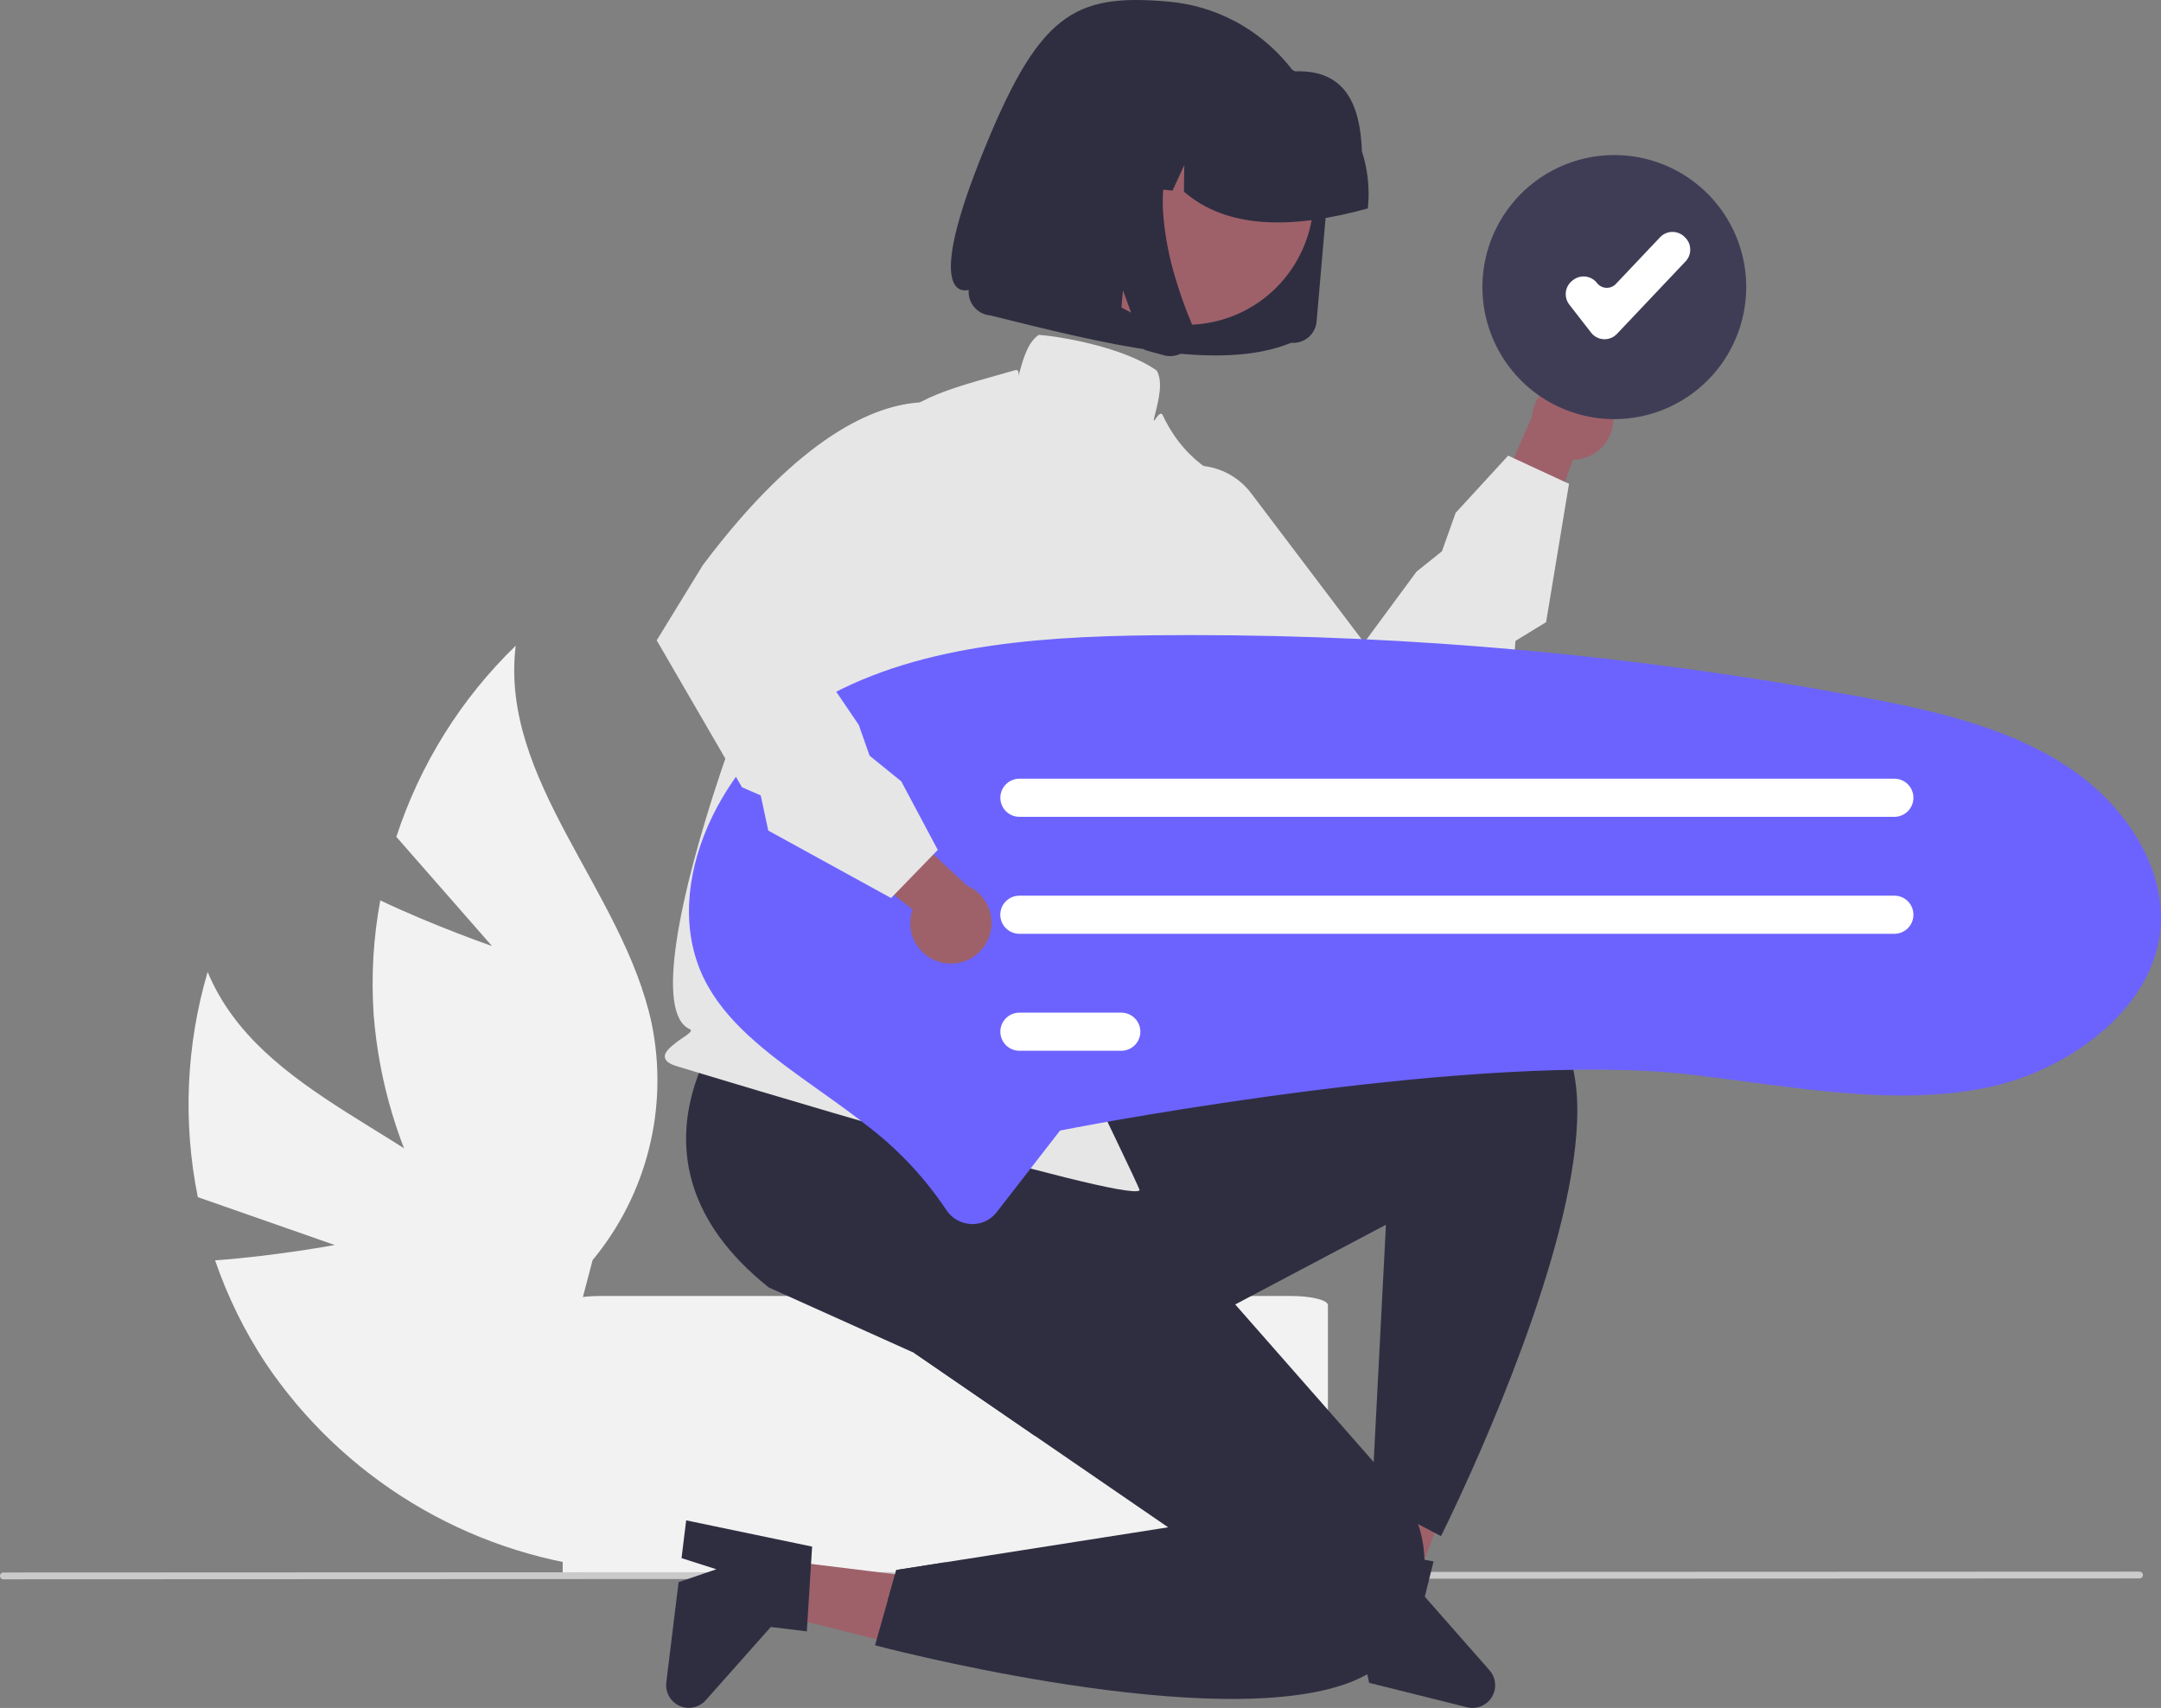 <svg width="415" height="328" viewBox="0 0 415 328" fill="none" xmlns="http://www.w3.org/2000/svg">
<rect x="0" y="0" width="415" height="328" fill="#808080" stroke="none"/>
<g clip-path="url(#clip0_12_176)">
<path d="M64.286 239.102L37.987 229.904C35.092 215.549 35.741 200.704 39.879 186.657C49.855 210.699 80.972 217.421 98.25 236.881C103.592 242.991 107.492 250.227 109.661 258.052C111.83 265.876 112.211 274.089 110.778 282.081L115.814 301.205C102.804 299.711 90.271 295.412 79.081 288.604C67.89 281.795 58.307 272.639 50.992 261.767C46.949 255.627 43.694 249.001 41.305 242.047C52.657 241.241 64.286 239.102 64.286 239.102Z" fill="#F2F2F2"/>
<path d="M94.48 181.682L76.114 160.714C80.656 146.793 88.524 134.192 99.035 124.005C95.892 149.849 119.668 171.036 125.133 196.489C126.777 204.44 126.612 212.66 124.65 220.539C122.689 228.418 118.981 235.755 113.802 242.004L108.777 261.131C98.188 253.419 89.396 243.5 83.005 232.059C76.614 220.617 72.778 207.925 71.759 194.857C71.261 187.519 71.687 180.149 73.028 172.918C83.305 177.812 94.48 181.682 94.48 181.682Z" fill="#F2F2F2"/>
<path d="M247.923 248.891H115.136C111.235 248.891 108.062 249.678 108.062 250.649V302.637H255.015V250.649C255.015 249.678 251.843 248.891 247.923 248.891Z" fill="#F2F2F2"/>
<path d="M410.887 303.131L0.652 303.3C0.479 303.3 0.313 303.231 0.191 303.109C0.069 302.986 0 302.82 0 302.647C0 302.474 0.069 302.308 0.191 302.185C0.313 302.063 0.479 301.994 0.652 301.994L410.887 301.825C411.06 301.826 411.225 301.895 411.347 302.017C411.469 302.14 411.538 302.306 411.538 302.478C411.538 302.651 411.469 302.817 411.347 302.939C411.225 303.062 411.06 303.131 410.887 303.131Z" fill="#CACACA"/>
<path d="M148.633 299.472L147.392 309.591L185.793 319.197L187.625 304.263L148.633 299.472Z" fill="#9E616A"/>
<path d="M155.961 297.02L154.943 313.305L148.024 312.455L135.535 326.521C134.918 327.216 134.095 327.695 133.187 327.889C132.279 328.083 131.333 327.981 130.487 327.598C129.64 327.216 128.938 326.572 128.483 325.762C128.028 324.952 127.844 324.017 127.957 323.095L130.317 303.849L137.568 301.372L130.883 299.236L131.773 291.979L155.961 297.02Z" fill="#2F2E41"/>
<path d="M260.818 304.453L270.701 306.918L284.904 269.937L270.318 266.298L260.818 304.453Z" fill="#9E616A"/>
<path d="M286.042 320.762L273.616 306.64L275.304 299.867L273.545 299.538H273.534L262.554 297.487L259.278 296.873L251.333 320.291L258.423 322.062L261.354 315.678L262.582 321.541L262.927 323.181L281.725 327.87C282.626 328.095 283.574 328.025 284.433 327.672C285.291 327.319 286.014 326.7 286.497 325.906C286.979 325.112 287.195 324.185 287.113 323.26C287.031 322.334 286.656 321.459 286.042 320.762Z" fill="#2F2E41"/>
<path d="M177.894 300.608L181.477 300.043C177.631 304.052 173.938 306.701 170.432 307.523L172.13 301.512L177.894 300.608Z" fill="#2F2E41"/>
<path d="M282.563 282.559C279.172 290.149 276.728 295.008 276.728 295.008L275.517 294.372L272.329 292.7L264.735 288.713L263.431 288.027L263.804 280.777L265.458 248.716L266.159 235.203L237.214 250.515L202.966 268.635C201.563 271.081 200.169 273.461 198.785 275.775L175.516 259.8L199.13 225.309L212.893 218.871L209.924 218.295C210.683 217.197 211.541 216.17 212.488 215.229L213.529 214.642C213.529 214.642 279.019 178.534 297.861 197.049C299.486 198.705 300.705 200.715 301.422 202.923C307.881 221.492 291.746 262.026 282.563 282.559Z" fill="#2F2E41"/>
<path d="M268.154 316.523C266.743 318.634 264.828 320.359 262.582 321.541C260.679 322.583 258.665 323.405 256.577 323.992C228.81 332.115 168.043 315.974 168.043 315.974L170.432 307.523L172.13 301.513L177.894 300.608L181.477 300.043L224.333 293.314L212.526 285.208L198.785 275.775L175.516 259.799L147.628 247.246C115.303 221.47 142.369 192.568 142.369 192.568L160.46 179.735L166.333 175.567L202.418 194.049L212.893 218.871L216.115 226.499L237.214 250.515L263.804 280.777L264.012 281.013C264.781 281.597 265.504 282.238 266.176 282.932C266.422 283.173 266.68 283.442 266.943 283.733C269.333 286.321 271.166 289.373 272.329 292.699C273.084 294.893 273.494 297.191 273.545 299.511C273.548 299.515 273.549 299.52 273.549 299.525C273.549 299.529 273.548 299.534 273.545 299.538C273.666 304.37 272.279 310.068 268.154 316.523Z" fill="#2F2E41"/>
<path d="M130 204.767C128.561 204.332 127.829 203.803 127.695 203.101C127.499 202.072 128.655 201.154 129.994 200.091C130.927 199.35 133.391 198.061 132.49 197.664C118.838 191.647 152.029 106.226 161.66 96.519C163.617 94.547 163.384 90.543 165.992 86.981C173.116 77.252 179.366 75.49 191.817 71.979C192.828 71.694 193.881 71.395 194.976 71.084C196.394 70.679 194.899 74.709 195.638 72.007C196.459 69.004 197.308 65.899 199.347 64.414L199.48 64.317L199.643 64.328C203.416 64.577 215.735 66.647 222.053 71.112L222.14 71.175L222.191 71.269C223.356 73.443 222.532 76.725 221.736 79.898C221.081 82.503 222.655 78.381 223.281 79.72C228.07 89.954 236.303 92.272 236.387 92.295L236.796 92.406L236.714 92.822C238.866 103.992 224.104 138.599 220.913 161.902C217.671 185.577 236.154 212.242 208.992 207.76C209.055 207.965 219.017 228.437 218.854 228.6C216.385 231.075 135.424 206.406 130 204.767Z" fill="#E6E6E6"/>
<path d="M309.708 79.168C309.905 80.287 309.853 81.436 309.558 82.534C309.263 83.631 308.731 84.65 308 85.519C307.268 86.388 306.356 87.086 305.326 87.564C304.296 88.042 303.173 88.288 302.038 88.285L292.919 114.355L284.229 102.937L294.221 79.931C294.353 78.022 295.179 76.228 296.544 74.889C297.909 73.549 299.717 72.758 301.626 72.664C303.536 72.57 305.413 73.18 306.902 74.379C308.392 75.578 309.39 77.282 309.708 79.168Z" fill="#9E616A"/>
<path d="M269.575 151.819L253.045 148.241C223.229 138.791 213.006 127.129 209.673 119.008C206.116 110.342 209.357 104 209.498 103.735L209.582 103.62L220.276 93.204C221.634 91.881 223.258 90.862 225.039 90.215C226.821 89.567 228.72 89.306 230.61 89.449C232.5 89.592 234.338 90.136 236.002 91.043C237.666 91.951 239.118 93.203 240.263 94.715L261.978 123.415L272.033 109.779L276.91 105.873L279.541 98.491L289.631 87.504L301.313 92.915L296.914 119.483L291.029 123.085L290.752 126.996L290.655 127.11L269.575 151.819Z" fill="#E6E6E6"/>
<path d="M186.756 235.076C186.674 235.076 186.593 235.074 186.51 235.071C185.55 235.036 184.612 234.77 183.777 234.294C182.941 233.819 182.233 233.148 181.712 232.34C177.811 226.503 173.023 221.312 167.522 216.954C164.192 214.29 160.712 211.812 157.347 209.416C148.665 203.237 140.49 197.418 135.951 189.377C126.056 171.843 137.709 147.42 154.356 136.467C173.029 124.183 197.59 122.257 221.349 122.004C223.819 121.978 226.289 121.965 228.762 121.965C271.572 121.982 314.291 125.891 356.394 133.647C370.395 136.232 385.049 139.4 396.826 147.086C408.532 154.727 415.648 166.76 414.953 177.742C413.94 193.774 396.961 205.753 381.501 208.885C366.765 211.867 351.456 209.852 335.249 207.717C331.671 207.246 327.972 206.759 324.314 206.335C284.555 201.735 209.867 215.914 206.707 216.52L203.572 217.12L191.408 232.788C190.861 233.503 190.157 234.081 189.349 234.477C188.542 234.874 187.655 235.079 186.756 235.076Z" fill="#6C63FF"/>
<path d="M363.804 156.867H195.759C194.79 156.865 193.861 156.479 193.177 155.793C192.492 155.107 192.107 154.177 192.107 153.207C192.107 152.237 192.492 151.307 193.177 150.62C193.861 149.934 194.79 149.548 195.759 149.547H363.804C364.773 149.548 365.702 149.934 366.387 150.62C367.072 151.307 367.456 152.237 367.456 153.207C367.456 154.177 367.072 155.107 366.387 155.793C365.702 156.479 364.773 156.865 363.804 156.867Z" fill="white"/>
<path d="M363.804 179.331H195.759C195.279 179.332 194.803 179.238 194.359 179.055C193.915 178.871 193.511 178.602 193.171 178.263C192.831 177.923 192.561 177.52 192.377 177.076C192.192 176.632 192.097 176.156 192.097 175.675C192.096 175.194 192.19 174.718 192.374 174.274C192.557 173.829 192.826 173.426 193.166 173.085C193.505 172.745 193.908 172.475 194.352 172.291C194.795 172.107 195.271 172.012 195.751 172.011H363.804C364.773 172.013 365.702 172.399 366.387 173.085C367.072 173.771 367.456 174.701 367.456 175.671C367.456 176.641 367.072 177.571 366.387 178.258C365.702 178.944 364.773 179.33 363.804 179.331Z" fill="white"/>
<path d="M215.342 201.795H195.759C194.79 201.794 193.861 201.408 193.177 200.721C192.492 200.035 192.107 199.105 192.107 198.135C192.107 197.165 192.492 196.235 193.177 195.549C193.861 194.863 194.79 194.477 195.759 194.475H215.342C216.311 194.477 217.24 194.863 217.925 195.549C218.609 196.235 218.994 197.165 218.994 198.135C218.994 199.105 218.609 200.035 217.925 200.721C217.24 201.408 216.311 201.794 215.342 201.795Z" fill="white"/>
<path d="M310.016 80.189C323.839 80.189 335.045 68.972 335.045 55.135C335.045 41.299 323.839 30.082 310.016 30.082C296.193 30.082 284.987 41.299 284.987 55.135C284.987 68.972 296.193 80.189 310.016 80.189Z" fill="white"/>
<path d="M310.016 80.495C305.005 80.495 300.107 79.007 295.941 76.221C291.775 73.434 288.528 69.474 286.61 64.84C284.692 60.206 284.191 55.108 285.168 50.188C286.146 45.269 288.559 40.751 292.102 37.204C295.645 33.657 300.159 31.242 305.074 30.264C309.988 29.285 315.082 29.787 319.711 31.707C324.34 33.626 328.297 36.876 331.081 41.047C333.865 45.217 335.351 50.12 335.351 55.135C335.343 61.859 332.672 68.305 327.922 73.059C323.172 77.813 316.733 80.487 310.016 80.495Z" fill="#3F3D56"/>
<path d="M308.142 65.148C308.089 65.148 308.035 65.146 307.982 65.144C307.511 65.121 307.05 64.996 306.631 64.778C306.212 64.561 305.845 64.255 305.556 63.882L301.373 58.499C301.109 58.159 300.914 57.771 300.8 57.356C300.686 56.941 300.655 56.507 300.708 56.08C300.761 55.653 300.898 55.24 301.111 54.866C301.323 54.492 301.607 54.163 301.947 53.899L302.097 53.782C302.437 53.517 302.825 53.322 303.24 53.208C303.655 53.093 304.088 53.062 304.515 53.115C304.942 53.169 305.354 53.306 305.728 53.519C306.102 53.732 306.43 54.017 306.694 54.357C306.905 54.628 307.173 54.851 307.478 55.009C307.783 55.168 308.119 55.259 308.462 55.275C308.806 55.292 309.149 55.234 309.468 55.106C309.787 54.978 310.075 54.782 310.311 54.533L318.804 45.558C319.402 44.928 320.225 44.561 321.093 44.537C321.961 44.514 322.803 44.835 323.434 45.432L323.573 45.565C323.885 45.861 324.136 46.216 324.312 46.609C324.487 47.002 324.583 47.426 324.595 47.856C324.606 48.287 324.533 48.715 324.379 49.117C324.226 49.519 323.994 49.887 323.698 50.199L310.519 64.124C310.213 64.448 309.844 64.705 309.436 64.881C309.027 65.057 308.587 65.148 308.142 65.148Z" fill="white"/>
<path d="M181.297 184.948C180.177 184.762 179.112 184.333 178.175 183.691C177.239 183.049 176.454 182.208 175.877 181.23C175.3 180.251 174.945 179.158 174.836 178.027C174.726 176.896 174.866 175.754 175.245 174.683L153.693 157.433L167.335 153.009L185.71 170.068C187.466 170.825 188.883 172.2 189.693 173.933C190.503 175.666 190.65 177.636 190.106 179.47C189.562 181.304 188.365 182.875 186.742 183.884C185.118 184.894 183.181 185.272 181.297 184.948Z" fill="#9E616A"/>
<path d="M126.113 122.974L134.962 108.548C153.748 83.52 168.128 77.729 176.888 77.272C186.234 76.784 191.139 81.946 191.342 82.166L191.422 82.284L197.698 95.834C198.495 97.555 198.918 99.427 198.937 101.324C198.957 103.221 198.574 105.1 197.813 106.838C197.052 108.575 195.931 110.131 194.524 111.402C193.117 112.673 191.456 113.63 189.651 114.21L155.404 125.209L164.926 139.224L166.992 145.124L173.078 150.054L180.092 163.224L171.121 172.464L147.536 159.508L146.09 152.756L142.496 151.199L142.42 151.069L126.113 122.974Z" fill="#E6E6E6"/>
<path d="M247.967 65.825L247.989 65.827C249.173 65.929 250.349 65.557 251.258 64.791C252.168 64.026 252.736 62.93 252.838 61.745L255.005 36.814C255.397 32.348 254.889 27.849 253.509 23.583C250.805 15.258 244.996 8.298 237.293 4.155C233.315 2.021 228.947 0.715 224.451 0.317C206.06 -1.314 199.369 2.562 188.202 30.696C177.035 58.83 186.032 55.665 186.032 55.665C185.979 56.266 186.047 56.871 186.233 57.445C186.598 58.565 187.381 59.499 188.418 60.055C188.95 60.339 189.534 60.514 190.135 60.568C211.9 65.952 233.863 71.626 247.971 65.825L247.967 65.825Z" fill="#2F2E41"/>
<path d="M207.246 24.04C204.545 28.098 203.106 32.866 203.111 37.742C203.116 42.617 204.564 47.382 207.272 51.434C209.981 55.487 213.828 58.645 218.329 60.51C222.83 62.375 227.781 62.863 232.559 61.913C235.722 61.294 238.73 60.053 241.41 58.262C244.09 56.471 246.389 54.165 248.172 51.479C250.867 47.423 252.302 42.658 252.296 37.787C252.29 32.916 250.843 28.155 248.138 24.106C245.432 20.056 241.59 16.899 237.095 15.033C232.599 13.166 227.653 12.674 222.878 13.618C219.713 14.233 216.701 15.471 214.018 17.261C211.334 19.05 209.033 21.355 207.246 24.041L207.246 24.04Z" fill="#9E616A"/>
<path d="M262.728 39.531C263.038 35.999 262.636 32.44 261.545 29.067C261.243 20.799 258.796 13.324 248.721 13.705C245.595 12.03 242.164 11.001 238.633 10.68L233.65 10.22C233.594 10.215 233.538 10.21 233.482 10.206C226.51 9.603 219.585 11.797 214.229 16.305C208.873 20.813 205.526 27.267 204.924 34.245L204.88 34.745L215.423 35.706L219.892 25.963L219.736 36.101L225.181 36.599L227.435 31.684L227.357 36.795C235.483 43.864 247.737 44.156 262.68 40.031L262.728 39.531Z" fill="#2F2E41"/>
<path d="M229.185 63.398C229.281 64.218 229.144 65.049 228.791 65.795C228.613 66.178 228.382 66.533 228.106 66.851C227.869 67.122 227.601 67.364 227.308 67.572C226.439 68.186 225.381 68.47 224.321 68.374C224.255 68.367 224.19 68.36 224.124 68.351C224.058 68.342 223.992 68.332 223.927 68.32C223.861 68.308 223.795 68.295 223.73 68.28C223.665 68.265 223.599 68.249 223.534 68.231L219.85 67.224L215.653 55.751L214.775 65.849L198.024 61.3L201.749 18.447L230.265 21.069L229.489 21.827C226.909 24.375 225.081 27.585 224.206 31.105C223.339 34.672 223.088 38.362 223.465 42.014C223.819 45.706 224.527 49.356 225.578 52.914C226.494 56.064 227.59 59.158 228.861 62.182C229.026 62.57 229.135 62.98 229.185 63.398Z" fill="#2F2E41"/>
</g>
<defs>
<clipPath id="clip0_12_176">
<rect width="415" height="328" fill="white"/>
</clipPath>
</defs>
</svg>
